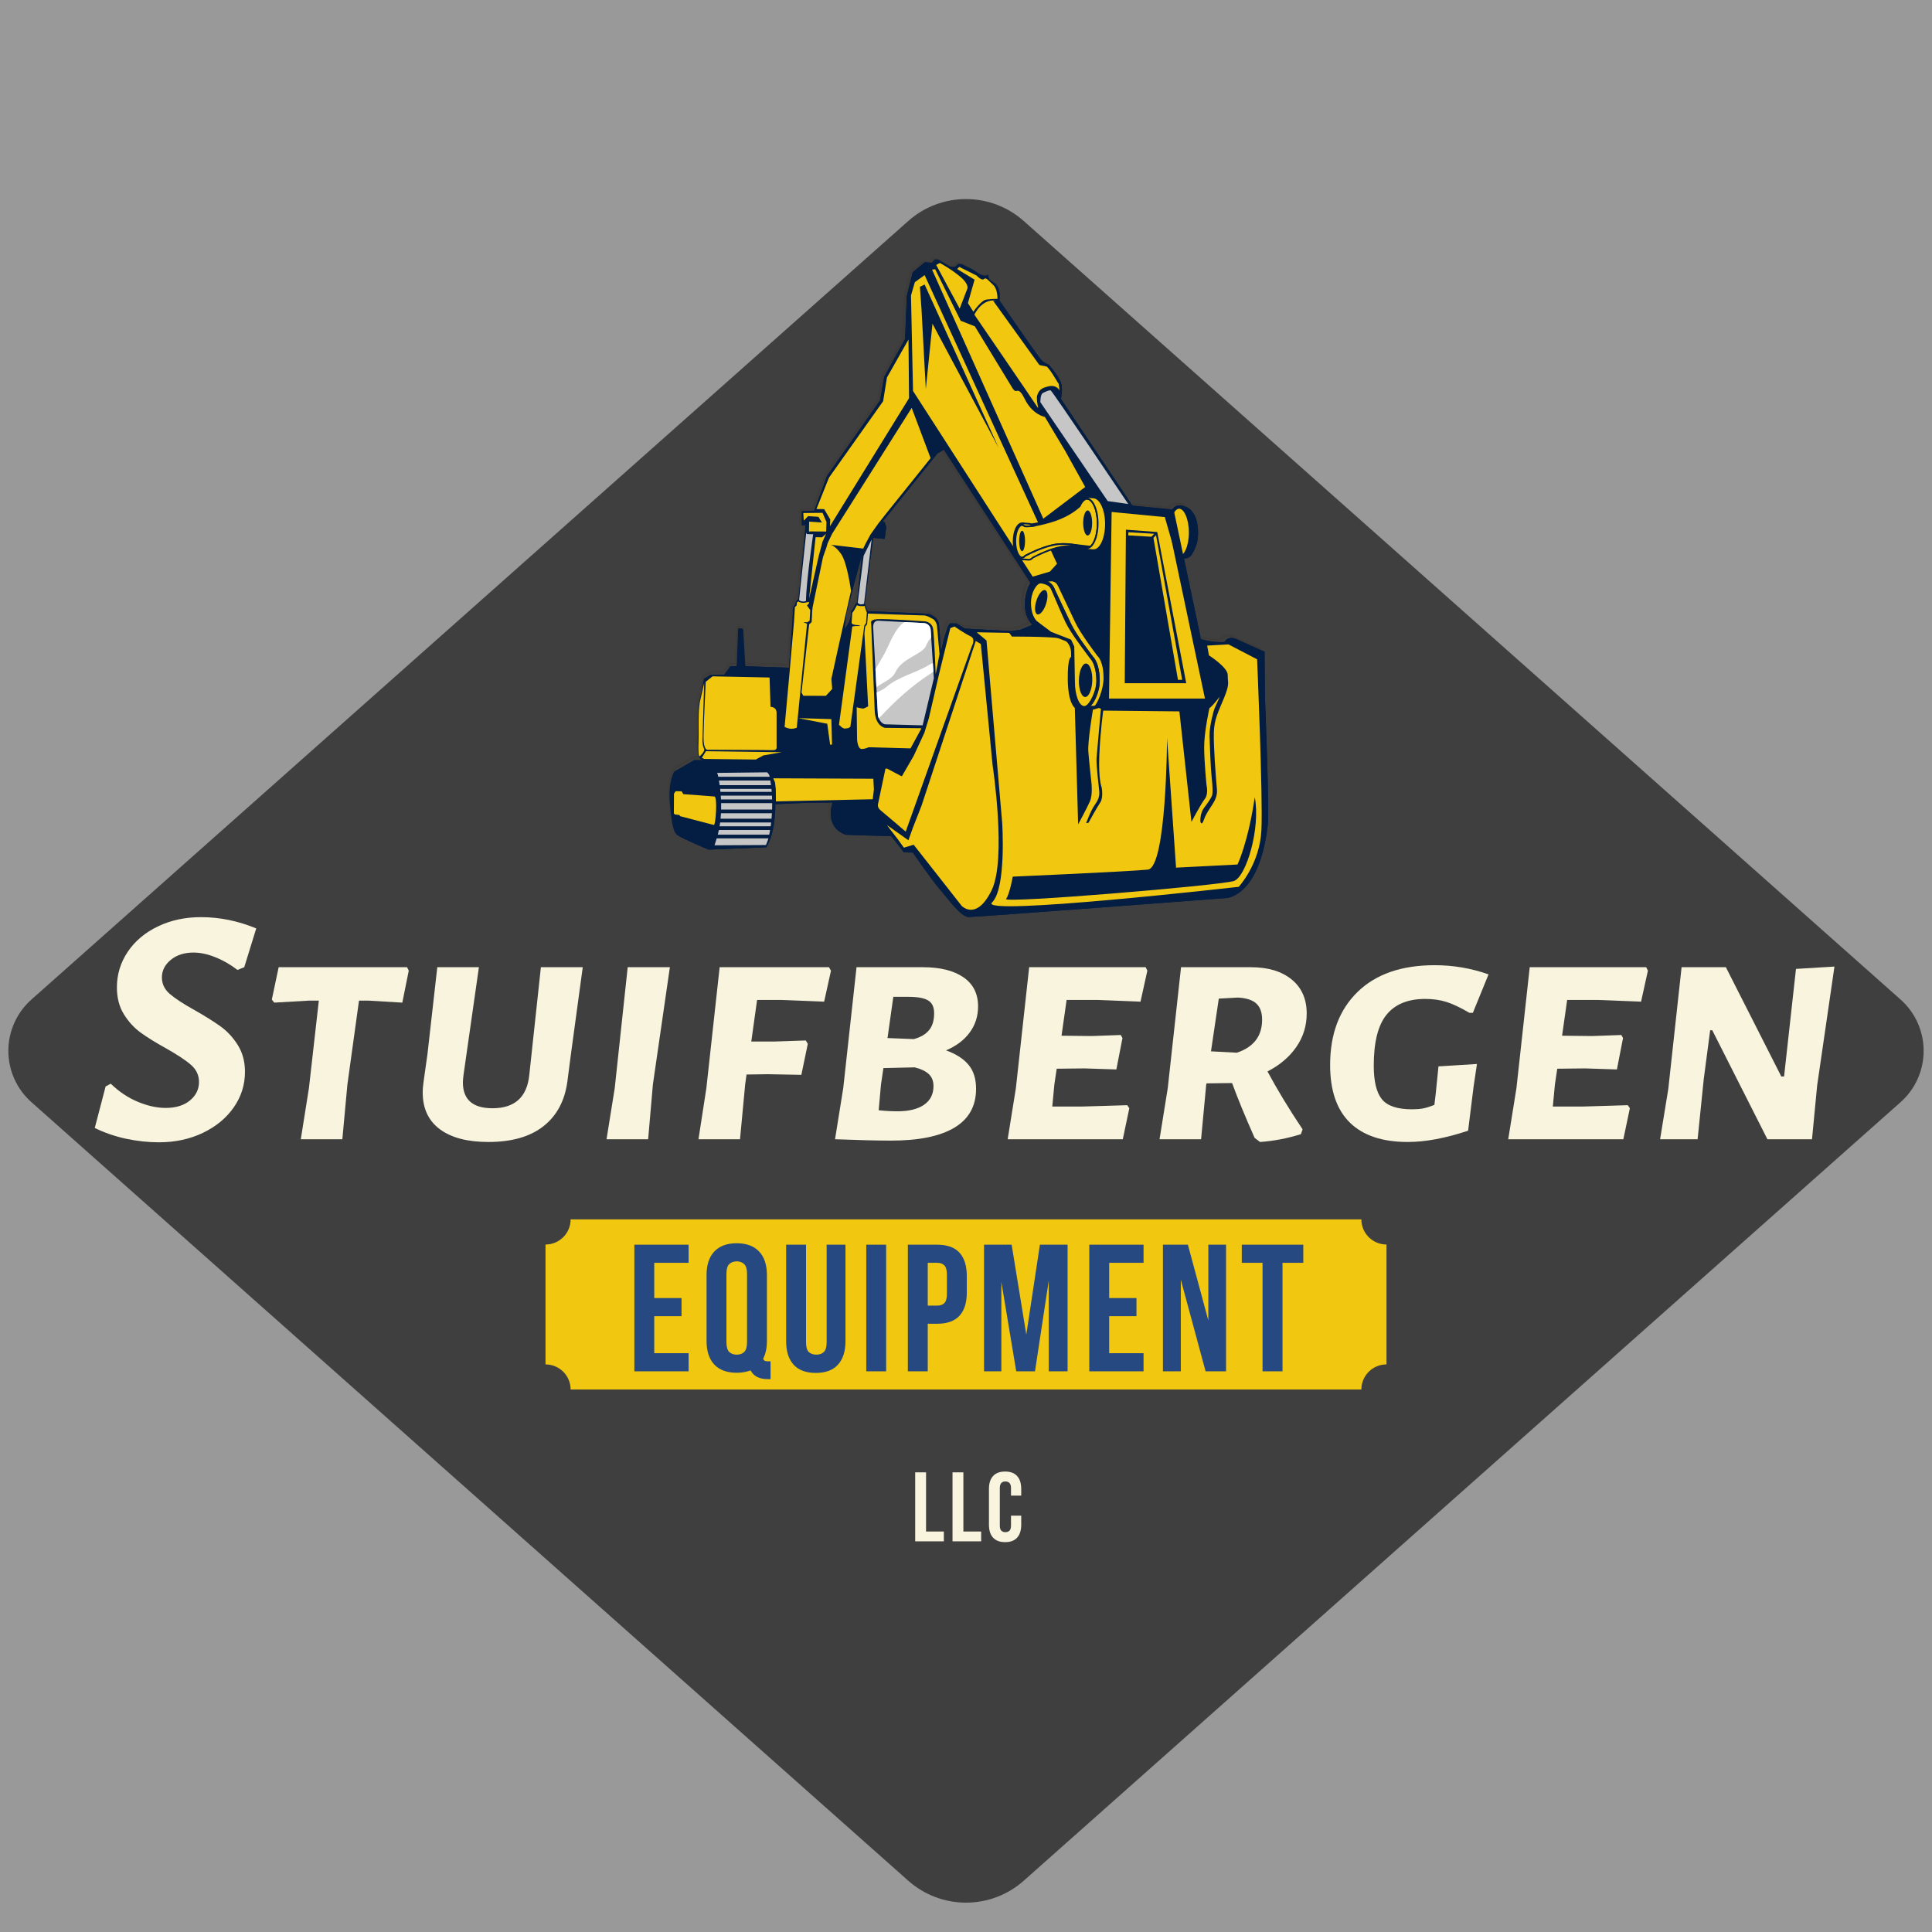 <svg xmlns="http://www.w3.org/2000/svg" xmlns:xlink="http://www.w3.org/1999/xlink" width="500" zoomAndPan="magnify" viewBox="0 0 375 375" height="500" preserveAspectRatio="xMidYMid meet" version="1.0"><defs><g/><clipPath id="0ec36a46a3"><path d="M 1.562 38.289 L 374 38.289 L 374 369.656 L 1.562 369.656 Z M 1.562 38.289 " clip-rule="nonzero"/></clipPath><clipPath id="2a1fd34586"><path d="M 198.715 42.902 L 368.902 194.012 C 371.75 196.539 373.379 200.164 373.379 203.973 C 373.379 207.777 371.75 211.402 368.902 213.93 L 198.715 365.039 C 192.316 370.723 182.684 370.723 176.285 365.039 L 6.098 213.93 C 3.25 211.402 1.621 207.777 1.621 203.973 C 1.621 200.164 3.25 196.539 6.098 194.012 L 176.285 42.902 C 182.684 37.219 192.316 37.219 198.715 42.902 Z M 198.715 42.902 " clip-rule="nonzero"/></clipPath><clipPath id="1e93d2fbf9"><path d="M 129.637 50.062 L 246.637 50.062 L 246.637 178 L 129.637 178 Z M 129.637 50.062 " clip-rule="nonzero"/></clipPath><clipPath id="b1e123b38e"><path d="M 129.637 50.062 L 246.637 50.062 L 246.637 179 L 129.637 179 Z M 129.637 50.062 " clip-rule="nonzero"/></clipPath><clipPath id="329391a026"><path d="M 129.637 50.062 L 246.637 50.062 L 246.637 178 L 129.637 178 Z M 129.637 50.062 " clip-rule="nonzero"/></clipPath><clipPath id="f0341667b2"><path d="M 105.883 236.684 L 269.18 236.684 L 269.18 269.703 L 105.883 269.703 Z M 105.883 236.684 " clip-rule="nonzero"/></clipPath><clipPath id="63c424e8a3"><path d="M 264.242 236.684 L 110.758 236.684 C 110.758 239.363 108.59 241.559 105.883 241.559 L 105.883 264.832 C 108.566 264.832 110.758 267 110.758 269.703 L 264.242 269.703 C 264.242 267.023 266.41 264.832 269.117 264.832 L 269.117 241.559 C 266.434 241.559 264.242 239.387 264.242 236.684 Z M 264.242 236.684 " clip-rule="nonzero"/></clipPath></defs><rect x="-37.5" width="450" fill="#ffffff" y="-37.5" height="450" fill-opacity="1"/><rect x="-37.5" width="450" fill="#999999" y="-37.5" height="450" fill-opacity="1"/><g clip-path="url(#0ec36a46a3)"><g clip-path="url(#2a1fd34586)"><path fill="#3f3f3f" d="M -5.117 32.941 L 379.695 32.941 L 379.695 375 L -5.117 375 Z M -5.117 32.941 " fill-opacity="1" fill-rule="nonzero"/></g></g><g fill="#f8f4dd" fill-opacity="1"><g transform="translate(17.799, 221.126)"><g><path d="M 21.219 -43.109 C 24.832 -43.109 28.406 -42.379 31.938 -40.922 L 29.609 -33.391 L 28.297 -32.859 C 26.93 -33.91 25.5 -34.734 24 -35.328 C 22.5 -35.93 21.086 -36.234 19.766 -36.234 C 17.961 -36.234 16.488 -35.758 15.344 -34.812 C 14.195 -33.863 13.625 -32.727 13.625 -31.406 C 13.625 -30.164 14.129 -29.102 15.141 -28.219 C 16.148 -27.344 17.758 -26.289 19.969 -25.062 C 21.988 -23.914 23.66 -22.867 24.984 -21.922 C 26.305 -20.973 27.43 -19.758 28.359 -18.281 C 29.285 -16.801 29.75 -15.07 29.75 -13.094 C 29.75 -10.582 29.031 -8.289 27.594 -6.219 C 26.164 -4.145 24.172 -2.488 21.609 -1.25 C 19.055 -0.02 16.195 0.594 13.031 0.594 C 10.957 0.594 8.836 0.363 6.672 -0.094 C 4.516 -0.562 2.488 -1.258 0.594 -2.188 L 2.703 -10.25 L 3.703 -10.781 C 5.285 -9.238 7.035 -8.066 8.953 -7.266 C 10.867 -6.473 12.664 -6.078 14.344 -6.078 C 16.332 -6.078 17.91 -6.562 19.078 -7.531 C 20.242 -8.5 20.828 -9.691 20.828 -11.109 C 20.828 -12.43 20.305 -13.539 19.266 -14.438 C 18.234 -15.344 16.613 -16.414 14.406 -17.656 C 12.426 -18.75 10.797 -19.758 9.516 -20.688 C 8.242 -21.613 7.156 -22.801 6.25 -24.25 C 5.344 -25.707 4.891 -27.453 4.891 -29.484 C 4.891 -31.992 5.594 -34.297 7 -36.391 C 8.414 -38.484 10.367 -40.125 12.859 -41.312 C 15.348 -42.508 18.133 -43.109 21.219 -43.109 Z M 21.219 -43.109 "/></g></g></g><g fill="#f8f4dd" fill-opacity="1"><g transform="translate(49.854, 221.126)"><g><path d="M 29.484 -32.719 L 28.234 -26.516 L 21.688 -26.906 L 19.828 -26.906 L 17.578 -10.641 L 16.594 0 L 8.531 0 L 10.109 -9.922 L 12.031 -26.906 L 10.109 -26.906 L 3.375 -26.516 L 2.906 -27.109 L 4.234 -33.391 L 29.156 -33.391 Z M 29.484 -32.719 "/></g></g></g><g fill="#f8f4dd" fill-opacity="1"><g transform="translate(78.737, 221.126)"><g><path d="M 32.062 -16.391 L 31.406 -11.312 C 30.914 -7.52 29.367 -4.598 26.766 -2.547 C 24.172 -0.492 20.602 0.531 16.062 0.531 C 12.008 0.531 8.867 -0.289 6.641 -1.938 C 4.422 -3.594 3.312 -5.969 3.312 -9.062 C 3.312 -9.758 3.375 -10.508 3.5 -11.312 L 4.234 -16.531 L 6.141 -33.391 L 14.219 -33.391 L 11.234 -12.5 C 11.148 -11.789 11.109 -11.305 11.109 -11.047 C 11.109 -7.691 13.023 -6.016 16.859 -6.016 C 21.18 -6.016 23.562 -8.176 24 -12.5 L 26.25 -33.391 L 34.375 -33.391 Z M 32.062 -16.391 "/></g></g></g><g fill="#f8f4dd" fill-opacity="1"><g transform="translate(114.758, 221.126)"><g><path d="M 11.969 -10.641 L 11.047 0 L 2.969 0 L 4.562 -9.922 L 7.078 -33.391 L 15.266 -33.391 Z M 11.969 -10.641 "/></g></g></g><g fill="#f8f4dd" fill-opacity="1"><g transform="translate(132.934, 221.126)"><g><path d="M 14.016 -27.031 L 12.891 -18.969 L 17.453 -18.969 L 23.469 -19.172 L 23.859 -18.516 L 22.609 -12.5 L 16.062 -12.625 L 11.969 -12.562 L 11.703 -10.641 L 10.703 0 L 2.641 0 L 4.172 -9.922 L 6.75 -33.391 L 27.969 -33.391 L 28.359 -32.719 L 27.031 -26.703 L 18.781 -27.031 Z M 14.016 -27.031 "/></g></g></g><g fill="#f8f4dd" fill-opacity="1"><g transform="translate(159.173, 221.126)"><g><path d="M 24.453 -17.25 C 26.398 -16.551 27.859 -15.613 28.828 -14.438 C 29.797 -13.27 30.281 -11.719 30.281 -9.781 C 30.281 -6.438 28.879 -3.926 26.078 -2.25 C 23.273 -0.57 19.164 0.266 13.75 0.266 C 11.102 0.266 7.488 0.176 2.906 0 L 4.5 -9.922 L 7.078 -33.391 L 19.969 -33.391 C 23.312 -33.391 25.93 -32.738 27.828 -31.438 C 29.723 -30.133 30.672 -28.25 30.672 -25.781 C 30.672 -23.883 30.129 -22.195 29.047 -20.719 C 27.973 -19.25 26.441 -18.094 24.453 -17.25 Z M 18.188 -19.438 C 19.5 -19.789 20.484 -20.363 21.141 -21.156 C 21.805 -21.945 22.141 -23.047 22.141 -24.453 C 22.141 -25.648 21.754 -26.477 20.984 -26.938 C 20.211 -27.406 18.945 -27.641 17.188 -27.641 L 14.219 -27.641 L 13.094 -19.641 Z M 15 -5.422 C 17.207 -5.422 18.926 -5.836 20.156 -6.672 C 21.395 -7.516 22.016 -8.727 22.016 -10.312 C 22.016 -11.281 21.719 -12.051 21.125 -12.625 C 20.531 -13.195 19.613 -13.641 18.375 -13.953 L 12.297 -13.812 L 11.828 -10.641 L 11.375 -5.625 C 12.695 -5.488 13.906 -5.422 15 -5.422 Z M 15 -5.422 "/></g></g></g><g fill="#f8f4dd" fill-opacity="1"><g transform="translate(192.683, 221.126)"><g><path d="M 14.344 -27.031 L 13.359 -20.094 L 19.234 -20.031 L 24.859 -20.234 L 25.188 -19.641 L 24 -13.547 L 17.844 -13.75 L 12.422 -13.688 L 11.969 -10.641 L 11.562 -6.344 L 17.25 -6.344 L 26.109 -6.609 L 26.516 -6.016 L 25.25 0 L 2.906 0 L 4.5 -9.922 L 7.078 -33.391 L 29.688 -33.391 L 30.016 -32.719 L 28.688 -26.703 L 20.422 -27.031 Z M 14.344 -27.031 "/></g></g></g><g fill="#f8f4dd" fill-opacity="1"><g transform="translate(222.161, 221.126)"><g><path d="M 31.469 -24.391 C 31.469 -22.016 30.797 -19.852 29.453 -17.906 C 28.109 -15.969 26.242 -14.383 23.859 -13.156 C 25.754 -9.625 28.023 -5.879 30.672 -1.922 L 30.344 -0.984 C 27.656 -0.148 25.008 0.352 22.406 0.531 L 21.359 -0.266 C 19.504 -4.453 18.047 -8 16.984 -10.906 L 12.031 -10.844 L 11.969 -10.641 L 10.969 0 L 2.906 0 L 4.5 -9.922 L 7.078 -33.391 L 20.625 -33.391 C 23.977 -33.391 26.625 -32.594 28.562 -31 C 30.5 -29.414 31.469 -27.211 31.469 -24.391 Z M 12.891 -17.062 L 17.922 -16.797 C 21.18 -17.891 22.812 -20.023 22.812 -23.203 C 22.812 -24.609 22.438 -25.656 21.688 -26.344 C 20.938 -27.031 19.742 -27.414 18.109 -27.5 L 14.406 -27.297 Z M 12.891 -17.062 "/></g></g></g><g fill="#f8f4dd" fill-opacity="1"><g transform="translate(256.067, 221.126)"><g><path d="M 22.406 -33.781 C 26.02 -33.781 29.504 -33.188 32.859 -32 L 29.812 -24.531 L 29.156 -24.531 C 27.438 -25.539 25.957 -26.242 24.719 -26.641 C 23.488 -27.035 22.102 -27.234 20.562 -27.234 C 17.207 -27.234 14.703 -26.207 13.047 -24.156 C 11.398 -22.113 10.578 -18.82 10.578 -14.281 C 10.578 -11.238 11.102 -9.066 12.156 -7.766 C 13.219 -6.461 15.16 -5.812 17.984 -5.812 C 18.773 -5.812 19.477 -5.863 20.094 -5.969 C 20.707 -6.082 21.457 -6.316 22.344 -6.672 L 22.609 -8.859 L 23.141 -14.141 L 30.609 -14.609 L 29.953 -10.188 L 28.891 -1.656 C 24.484 -0.195 20.582 0.531 17.188 0.531 C 12.25 0.531 8.5 -0.723 5.938 -3.234 C 3.383 -5.742 2.109 -9.469 2.109 -14.406 C 2.109 -20.406 3.883 -25.133 7.438 -28.594 C 10.988 -32.051 15.977 -33.781 22.406 -33.781 Z M 22.406 -33.781 "/></g></g></g><g fill="#f8f4dd" fill-opacity="1"><g transform="translate(289.841, 221.126)"><g><path d="M 14.344 -27.031 L 13.359 -20.094 L 19.234 -20.031 L 24.859 -20.234 L 25.188 -19.641 L 24 -13.547 L 17.844 -13.75 L 12.422 -13.688 L 11.969 -10.641 L 11.562 -6.344 L 17.25 -6.344 L 26.109 -6.609 L 26.516 -6.016 L 25.25 0 L 2.906 0 L 4.5 -9.922 L 7.078 -33.391 L 29.688 -33.391 L 30.016 -32.719 L 28.688 -26.703 L 20.422 -27.031 Z M 14.344 -27.031 "/></g></g></g><g fill="#f8f4dd" fill-opacity="1"><g transform="translate(319.318, 221.126)"><g><path d="M 33.391 -10.438 L 32.391 0 L 23.734 0 L 13.031 -21.156 L 12.625 -21.156 L 11.375 -11.641 L 10.188 0 L 2.906 0 L 4.5 -9.781 L 7.078 -33.391 L 15.672 -33.391 L 26.438 -12.172 L 26.969 -12.172 L 29.281 -33.062 L 36.75 -33.516 Z M 33.391 -10.438 "/></g></g></g><g clip-path="url(#1e93d2fbf9)"><path fill="#041d42" d="M 164.121 162.023 C 167.297 162.176 172.961 162.273 172.961 162.273 C 172.961 162.273 175.441 165.445 175.441 165.445 L 177.152 165.484 C 177.152 165.484 180.922 170.93 182.402 172.621 C 183.883 174.309 186.449 177.992 188.062 177.992 C 189.676 177.992 238.074 174.301 238.074 174.301 C 238.074 174.301 244.348 174.07 246.02 160.543 C 246.477 158.375 245.523 135.305 245.523 135.305 L 245.449 126.488 L 239.711 123.902 C 239.711 123.902 238.266 123.445 237.695 124.625 C 235.969 124.715 234.379 124.438 233.105 124.051 L 229.805 108.391 C 229.875 108.387 229.953 108.375 230.031 108.363 L 230.055 108.363 C 230.07 108.367 230.086 108.367 230.105 108.367 C 230.117 108.367 230.133 108.371 230.148 108.371 C 230.438 108.371 230.715 108.246 230.969 108.016 C 231.129 107.902 231.266 107.754 231.355 107.566 L 231.359 107.562 C 231.512 107.336 231.652 107.07 231.777 106.77 C 232.238 105.883 232.715 104.684 232.488 102.316 C 232.195 99.258 230.48 98.133 229.094 98.109 C 229.02 98.098 228.949 98.09 228.875 98.09 C 228.809 98.09 228.742 98.098 228.676 98.105 L 228.672 98.105 C 228.605 98.117 228.539 98.133 228.473 98.152 C 228.168 98.246 227.887 98.445 227.633 98.73 C 227.594 98.777 227.555 98.828 227.512 98.879 L 227.207 98.848 L 219.801 98.129 L 205.922 77.422 C 205.922 77.422 206.379 75.523 205.922 74.23 C 205.465 72.938 203.527 70.734 203.527 70.734 C 203.527 70.734 202.805 70.543 202.121 69.859 C 201.438 69.176 193.988 58.305 193.988 58.305 C 193.988 58.305 194.484 55.758 192.773 54.77 C 191.062 53.781 192.43 53.059 191.52 53.441 C 190.605 53.82 189.008 52.336 188.668 52.223 C 188.324 52.109 186.652 51.234 186.652 51.234 L 186.008 51.199 L 185.359 51.805 L 184.41 51.73 L 182.094 50.359 L 181.445 50.324 L 180.914 51.008 L 179.547 50.855 L 177.152 52.832 L 176.012 57.43 L 175.664 65.82 L 171.641 73.09 L 170.805 77.727 L 160.504 92.395 L 158.035 99.125 L 155.602 99.238 L 155.602 101.973 L 156.363 101.973 L 154.957 116.266 C 154.957 116.266 154.387 116.719 154.387 117.176 C 154.387 117.633 153.891 117.367 153.891 118.508 C 153.891 119.648 153.133 129.605 153.133 129.605 L 144.656 129.309 L 144.246 122.141 C 144.141 122.031 143.973 121.977 143.789 121.945 C 143.648 121.922 143.32 121.945 143.273 121.977 L 143 129.293 L 141.789 129.312 L 140.555 130.965 L 137.918 131 L 136.645 131.742 L 135.715 136.336 C 135.359 138.09 135.488 140.734 135.449 142.449 C 135.391 144.918 135.355 146.629 135.734 146.949 C 135.91 147.449 136.531 147.566 136.531 147.566 C 135.973 147.555 135.383 147.547 134.766 147.539 L 130.91 149.762 C 130.91 149.762 129.637 151.469 130.02 155.93 C 130.398 160.395 130.797 161.551 131.5 162.102 C 132.203 162.652 137.512 164.914 137.512 164.914 L 148.723 164.457 C 148.723 164.457 150.473 162.176 150.508 156.094 C 159.137 155.637 161.613 155.797 161.613 155.797 C 161.613 155.797 159.809 160.414 164.121 162.02 Z M 199.996 113.141 L 199.859 113.133 L 199.969 113.102 L 183.195 87.305 L 181.941 88.027 L 171.375 101.176 L 171.754 101.367 L 172.02 102.316 L 171.719 104.598 L 169.473 104.406 L 167.84 117.215 C 167.84 117.215 167.918 117.176 168.105 117.898 C 168.297 118.621 168.523 118.621 168.523 118.621 L 180.117 119.113 C 180.117 119.113 182.055 119.496 182.246 121.168 C 182.434 122.84 182.547 125.348 182.547 125.348 L 182.645 126.527 L 183.195 124.016 L 183.992 121.547 L 184.41 120.977 L 185.742 121.016 L 187.301 122.004 L 196.23 122.496 L 198.055 122.23 L 200.375 121.281 C 198.008 118.902 199.008 114.742 199.996 113.141 Z M 167.27 108.016 L 166.32 116.949 C 166.32 116.949 166.129 117.023 165.711 117.938 C 165.293 118.848 165.219 118.012 165.141 119.418 C 165.066 120.824 163.926 122.043 163.926 122.043 L 164.305 118.961 L 165.863 113.035 Z M 167.27 108.016 " fill-opacity="1" fill-rule="evenodd"/></g><g clip-path="url(#b1e123b38e)"><path stroke-linecap="butt" transform="matrix(0.043, 0, 0, 0.043, 123.128, 49.241)" fill="none" stroke-linejoin="round" d="M 947.198 2605.975 C 1020.579 2609.495 1151.454 2611.751 1151.454 2611.751 C 1151.454 2611.751 1208.769 2685.042 1208.769 2685.042 L 1248.302 2685.944 C 1248.302 2685.944 1335.402 2811.765 1369.61 2850.847 C 1403.818 2889.839 1463.118 2974.953 1500.395 2974.953 C 1537.672 2974.953 2655.98 2889.658 2655.98 2889.658 C 2655.98 2889.658 2800.935 2884.333 2839.566 2571.767 C 2850.126 2521.673 2828.103 1988.604 2828.103 1988.604 L 2826.388 1784.89 L 2693.798 1725.138 C 2693.798 1725.138 2660.402 1714.578 2647.224 1741.836 C 2607.33 1743.912 2570.595 1737.504 2541.17 1728.568 L 2464.902 1366.72 C 2466.526 1366.63 2468.331 1366.359 2470.137 1366.089 L 2470.678 1366.089 C 2471.039 1366.179 2471.4 1366.179 2471.851 1366.179 C 2472.122 1366.179 2472.483 1366.269 2472.844 1366.269 C 2479.523 1366.269 2485.932 1363.381 2491.799 1358.055 C 2495.499 1355.438 2498.658 1352.008 2500.734 1347.676 L 2500.825 1347.585 C 2504.345 1342.35 2507.594 1336.213 2510.482 1329.263 C 2521.133 1308.774 2532.144 1281.065 2526.909 1226.368 C 2520.14 1155.695 2480.516 1129.701 2448.474 1129.159 C 2446.759 1128.888 2445.135 1128.708 2443.42 1128.708 C 2441.886 1128.708 2440.351 1128.888 2438.817 1129.069 L 2438.726 1129.069 C 2437.192 1129.339 2435.658 1129.701 2434.123 1130.152 C 2427.083 1132.318 2420.584 1136.921 2414.718 1143.51 C 2413.815 1144.593 2412.912 1145.767 2411.92 1146.94 L 2404.879 1146.218 L 2233.749 1129.61 L 1913.059 651.148 C 1913.059 651.148 1923.619 607.282 1913.059 577.406 C 1902.498 547.531 1857.73 496.625 1857.73 496.625 C 1857.73 496.625 1841.032 492.202 1825.237 476.407 C 1809.442 460.611 1637.318 209.421 1637.318 209.421 C 1637.318 209.421 1648.781 150.572 1609.247 127.737 C 1569.714 104.901 1601.305 88.203 1580.274 97.049 C 1559.154 105.804 1522.238 71.505 1514.385 68.888 C 1506.442 66.27 1467.812 46.052 1467.812 46.052 L 1452.919 45.24 L 1437.936 59.23 L 1416.003 57.515 L 1362.48 25.834 L 1347.497 25.022 L 1335.221 40.817 L 1303.631 37.297 L 1248.302 82.968 L 1221.946 189.203 L 1213.913 383.079 L 1120.947 551.051 L 1101.631 658.188 L 863.619 997.11 L 806.575 1152.626 L 750.344 1155.244 L 750.344 1218.425 L 767.944 1218.425 L 735.451 1548.682 C 735.451 1548.682 722.273 1559.152 722.273 1569.713 C 722.273 1580.273 710.81 1574.135 710.81 1600.491 C 710.81 1626.846 693.3 1856.916 693.3 1856.916 L 497.438 1850.057 L 487.961 1684.432 C 485.524 1681.904 481.643 1680.641 477.401 1679.919 C 474.152 1679.377 466.57 1679.919 465.487 1680.641 L 459.169 1849.696 L 431.188 1850.147 L 402.667 1888.326 L 341.742 1889.139 L 312.317 1906.288 L 290.836 2012.432 C 282.622 2052.959 285.601 2114.064 284.698 2153.688 C 283.344 2210.731 282.532 2250.265 291.287 2257.666 C 295.349 2269.219 309.7 2271.927 309.7 2271.927 C 296.793 2271.656 283.164 2271.475 268.903 2271.295 L 179.817 2322.652 C 179.817 2322.652 150.393 2362.095 159.238 2465.171 C 167.994 2568.337 177.2 2595.053 193.447 2607.78 C 209.693 2620.506 332.355 2672.766 332.355 2672.766 L 591.398 2662.206 C 591.398 2662.206 631.834 2609.495 632.646 2468.962 C 832.028 2458.402 889.252 2462.102 889.252 2462.102 C 889.252 2462.102 847.553 2568.788 947.198 2605.885 Z M 1776.136 1476.475 L 1772.977 1476.295 L 1775.504 1475.573 L 1387.933 879.503 L 1358.959 896.201 L 1114.809 1200.012 L 1123.564 1204.435 L 1129.702 1226.368 L 1122.752 1279.079 L 1070.853 1274.656 L 1033.125 1570.615 C 1033.125 1570.615 1034.93 1569.713 1039.263 1586.41 C 1043.685 1603.108 1048.92 1603.108 1048.92 1603.108 L 1316.809 1614.481 C 1316.809 1614.481 1361.577 1623.326 1366 1661.957 C 1370.332 1700.588 1372.95 1758.534 1372.95 1758.534 L 1375.206 1785.792 L 1387.933 1727.756 L 1406.345 1670.712 L 1416.003 1657.534 L 1446.781 1658.437 L 1482.795 1681.273 L 1689.126 1692.645 L 1731.277 1686.508 L 1784.891 1664.575 C 1730.194 1609.607 1753.301 1513.481 1776.136 1476.475 Z M 1019.947 1358.055 L 998.014 1564.478 C 998.014 1564.478 993.592 1566.192 983.934 1587.313 C 974.276 1608.343 972.561 1589.028 970.756 1621.521 C 969.041 1654.014 942.686 1682.175 942.686 1682.175 L 951.441 1610.961 L 987.454 1474.038 Z M 1019.947 1358.055 " stroke="#3d3c3b" stroke-width="11.811" stroke-opacity="1" stroke-miterlimit="4"/></g><g clip-path="url(#329391a026)"><path fill="#041d42" d="M 164.121 162.023 C 167.297 162.176 172.961 162.273 172.961 162.273 C 172.961 162.273 175.441 165.445 175.441 165.445 L 177.152 165.48 C 177.152 165.48 180.922 170.93 182.402 172.621 C 183.883 174.309 186.449 177.992 188.062 177.992 C 189.676 177.992 238.074 174.301 238.074 174.301 C 238.074 174.301 244.348 174.07 246.02 160.543 C 246.477 158.375 245.523 135.305 245.523 135.305 L 245.449 126.488 L 239.711 123.902 C 239.711 123.902 238.266 123.449 237.695 124.625 C 233.957 124.816 230.855 123.297 230.246 122.648 C 229.641 122.004 229.031 108.398 229.031 108.398 C 229.031 108.398 230.863 108.594 231.355 107.566 C 231.852 106.539 232.789 105.457 232.488 102.312 C 232.188 99.172 230.387 98.07 228.98 98.109 C 227.574 98.148 227.129 99.656 227.129 99.656 L 224.66 99.426 C 224.66 99.426 223.785 98.781 222.57 98.781 C 221.352 98.781 220.137 98.629 220.137 98.629 L 205.922 77.422 C 205.922 77.422 206.379 75.52 205.922 74.23 C 205.465 72.938 203.527 70.734 203.527 70.734 C 203.527 70.734 202.805 70.543 202.121 69.859 C 201.438 69.176 193.988 58.305 193.988 58.305 C 193.988 58.305 194.484 55.758 192.773 54.77 C 191.062 53.781 192.43 53.059 191.52 53.441 C 190.605 53.82 189.012 52.336 188.668 52.223 C 188.324 52.109 186.652 51.234 186.652 51.234 L 186.008 51.199 L 185.363 51.805 L 184.41 51.73 L 182.094 50.359 L 181.445 50.324 L 180.914 51.008 L 179.547 50.855 L 177.152 52.832 L 176.012 57.43 L 175.664 65.82 L 171.641 73.09 L 170.805 77.727 L 160.504 92.395 L 158.035 99.125 L 155.602 99.238 L 155.602 101.973 L 156.363 101.973 L 154.957 116.266 C 154.957 116.266 154.387 116.719 154.387 117.176 C 154.387 117.633 153.891 117.367 153.891 118.508 C 153.891 119.648 153.133 129.605 153.133 129.605 L 144.656 129.309 L 144.25 122.141 C 144.141 122.031 143.973 121.977 143.789 121.945 C 143.648 121.922 143.32 121.945 143.273 121.977 L 143.004 129.293 L 141.789 129.312 L 140.555 130.965 L 137.918 131 L 136.645 131.742 L 135.715 136.336 C 135.359 138.09 135.488 140.734 135.449 142.449 C 135.391 144.918 135.355 146.629 135.734 146.949 C 135.91 147.449 136.531 147.566 136.531 147.566 C 135.973 147.555 135.383 147.547 134.766 147.539 L 130.91 149.762 C 130.91 149.762 129.641 151.469 130.02 155.93 C 130.398 160.395 130.797 161.551 131.5 162.102 C 132.203 162.652 137.512 164.914 137.512 164.914 L 148.723 164.457 C 148.723 164.457 150.473 162.176 150.508 156.094 C 159.137 155.641 161.613 155.797 161.613 155.797 C 161.613 155.797 159.809 160.414 164.121 162.023 Z M 167.27 108.016 L 166.32 116.949 C 166.32 116.949 166.129 117.023 165.711 117.938 C 165.293 118.848 165.219 118.012 165.141 119.418 C 165.066 120.824 163.926 122.039 163.926 122.039 L 164.305 118.961 L 165.863 113.035 Z M 183.195 87.305 L 181.941 88.023 L 171.375 101.176 L 171.754 101.367 L 172.02 102.316 L 171.719 104.598 L 169.477 104.406 L 167.84 117.215 C 167.84 117.215 167.918 117.176 168.105 117.898 C 168.297 118.621 168.523 118.621 168.523 118.621 L 180.117 119.113 C 180.117 119.113 182.055 119.496 182.246 121.168 C 182.434 122.84 182.551 125.348 182.551 125.348 L 182.645 126.527 L 183.195 124.016 L 183.992 121.547 L 184.41 120.977 L 185.742 121.016 L 187.301 122.004 L 196.23 122.496 L 198.055 122.23 L 200.375 121.281 C 198.008 118.902 199.008 114.742 199.996 113.141 Z M 183.195 87.305 " fill-opacity="1" fill-rule="evenodd"/></g><path fill="#f2c70f" d="M 154.988 139.395 C 154.836 139.379 161.367 139.582 161.367 139.582 L 161.5 144.52 L 161.121 144.539 L 160.57 140.477 Z M 213.234 127.066 C 213.922 127.773 214.422 128.992 214.512 131.008 L 214.969 98.477 L 227.129 99.656 L 227.199 99.988 C 227.23 99.961 227.262 99.934 227.293 99.906 C 227.625 99.141 228.07 98.617 228.57 98.465 C 228.668 98.434 228.773 98.414 228.875 98.414 C 230.098 98.414 231.086 100.625 231.086 103.348 C 231.086 106.02 230.137 108.191 228.949 108.281 L 234.883 136.406 L 214.438 136.406 L 214.492 132.32 C 214.273 134.625 213.004 137.32 212.402 137.32 C 211.742 137.32 210.656 137.379 210.766 137.34 C 210.816 137.32 210.871 137.297 210.922 137.266 C 210.773 137.34 210.625 137.383 210.484 137.383 C 209.285 137.383 208.316 135.129 208.316 132.355 L 208.191 125.547 L 207.66 124.406 L 203.859 122.926 L 201.379 121.059 C 200.457 120.52 199.789 118.934 199.789 117.062 C 199.789 114.895 200.938 113.113 201.883 112.898 C 201.859 112.895 201.848 112.895 201.848 112.895 C 202.805 112.617 204.137 112.422 204.488 112.562 C 204.836 112.707 205.25 112.746 205.668 113.629 L 205.668 113.633 L 205.672 113.637 C 205.766 113.84 208.039 118.637 209.043 120.758 C 210.07 122.922 213.234 127.066 213.234 127.066 Z M 210.812 126.195 C 209.793 124.793 208.301 122.645 207.656 121.281 C 206.648 119.16 204.379 114.363 204.281 114.16 L 204.281 114.152 L 204.281 114.16 M 204.281 114.152 L 204.281 114.156 C 204.379 114.359 206.074 118.465 207.09 120.609 C 208.098 122.734 210.77 126.145 210.812 126.195 M 201.613 101.684 C 202.211 101.555 202.922 101.375 203.766 101.137 C 206.574 100.332 208.367 99.113 209.43 98.156 C 209.762 97.391 210.207 96.867 210.707 96.715 C 210.809 96.684 210.91 96.668 211.012 96.668 C 212.234 96.668 213.223 98.875 213.223 101.602 C 213.223 104.324 212.234 106.535 211.012 106.535 C 210.801 106.535 210.594 106.469 210.402 106.344 C 209.301 106.027 206.895 105.48 204.676 105.902 C 204.336 105.965 203.996 106.047 203.656 106.141 L 205.164 109.422 L 203.793 110.941 L 200.449 111.93 L 198.141 108.348 C 197.703 108.176 197.332 107.578 197.113 106.754 L 177.215 75.883 L 176.824 57.355 L 177.57 54.77 L 179.469 53.402 Z M 193.398 58.367 L 192.773 58.379 L 201.742 70.848 C 201.746 70.852 203.203 71.168 203.203 71.168 C 204.168 72.125 205.305 74.367 205.504 74.496 L 205.656 75.789 C 205.656 75.789 205.117 74.59 203.445 75.008 C 202.477 75.25 201.723 75.488 201.332 76.707 C 201.051 77.594 201.68 79.516 201.438 79.133 C 200.867 78.219 189.125 61.078 189.125 61.078 C 189.125 61.078 190.562 57.867 193.398 58.367 Z M 186.199 51.805 L 185.781 52.223 L 189.164 54.277 L 187.871 58.836 L 188.934 60.508 C 188.934 60.508 190.418 58.305 191.441 58.152 C 192.469 58 193.609 58 193.609 58 C 193.609 58 193.648 56.102 192.812 55.34 C 191.977 54.578 191.406 53.742 190.988 54.16 C 190.57 54.578 189.543 53.477 189.543 53.477 Z M 181.715 51.426 L 186.273 59.902 L 187.793 55.949 C 187.793 55.949 188.027 55.062 186.387 53.707 C 184.547 52.18 182.434 51.047 182.434 51.047 Z M 162.848 140.684 L 163.438 141.215 L 163.91 141.426 L 164.652 141.328 L 165.051 141.082 L 167.766 121.414 L 168.086 120.977 L 168.258 118.945 L 167.898 117.918 L 167.859 117.633 L 167.328 117.652 L 166.777 117.617 L 166.32 117.484 L 165.789 118.469 L 165.43 118.965 L 165.297 120.918 L 165.488 121.164 L 166.023 121.297 L 166.41 121.336 L 167.016 121.355 L 166.656 121.504 L 166.012 121.516 L 165.43 121.598 Z M 166.281 137.281 L 166.359 143.551 C 166.359 143.551 166.473 145.375 167.234 145.375 C 167.992 145.375 168.602 145.035 168.602 145.035 L 176.734 145.262 L 178.863 141.348 L 171.793 141.273 C 171.793 141.273 169.895 141.043 169.777 137.891 C 169.664 134.734 169.094 120.938 169.094 120.938 C 169.094 120.938 168.754 120.293 170.273 120.18 C 171.793 120.062 179.547 120.598 179.547 120.598 C 179.547 120.598 180.875 120.711 181.105 122.039 C 181.332 123.371 181.617 130.855 181.617 130.855 L 182.359 126.957 L 181.852 121.316 C 181.852 121.316 181.605 120.445 181.133 120.18 C 180.656 119.914 179.887 119.457 179.336 119.457 C 178.789 119.457 168.477 119.098 168.477 119.098 L 168.305 121.164 L 167.926 121.648 L 167.785 122.957 L 168.504 137.098 C 168.504 137.098 167.766 137.531 167.5 137.531 C 167.234 137.531 166.281 137.281 166.281 137.281 Z M 150.602 155.551 L 150.582 153.18 L 150.43 151.867 L 150.09 151.07 L 169.512 151.152 L 169.625 153.234 L 169.398 155.133 Z M 174.656 150.5 L 172.207 149.191 L 171.867 149.191 L 170.402 156.16 C 170.402 156.16 170.289 156.766 170.879 157.242 C 171.469 157.715 175.797 161.418 175.797 161.418 L 188.648 125.383 C 188.648 125.383 189.43 123.996 188.402 123.52 C 187.379 123.047 185.25 121.602 185.25 121.602 L 184.453 121.926 L 182.289 130.754 L 180.277 139.449 L 179.422 142.223 L 177.352 146.703 L 175.055 150.672 Z M 172.172 160.152 C 173.312 161.758 173.75 162.102 175.441 164.531 L 177.344 163.961 L 186.652 175.82 C 186.652 175.82 189.504 178.859 192.469 172.816 C 195.434 166.773 192.66 148.492 192.66 148.492 L 190.379 125.004 L 189.395 124.41 L 178.863 156.398 L 177.191 160.656 L 176.324 163.098 Z M 189.582 122.727 L 191.48 124.32 L 194.52 159.668 C 194.52 159.668 195.371 172.449 192.543 175.172 C 189.715 177.898 240.434 172.133 240.434 172.133 C 240.434 172.133 244.539 167.723 244.84 161.109 C 245.145 154.5 244.004 127.969 244.004 127.969 L 238.457 125.082 L 234.312 125.309 L 234.656 127.211 C 234.656 127.211 238.344 129.527 238.305 131.047 C 238.266 132.57 238.762 132.57 237.621 135.383 C 236.48 138.195 235.684 139.523 235.605 142.184 C 235.531 144.844 235.977 150.684 236.199 153.156 C 236.422 155.625 234.516 156.652 233.668 159.137 C 233.215 160.457 232.984 159.426 232.984 159.426 C 232.984 159.426 232.91 157.828 233.707 156.805 C 234.504 155.777 235.168 154.754 235.281 154.355 C 235.395 153.957 235.402 152.809 235.195 151.008 C 234.988 149.207 234.832 144.793 234.77 142.887 C 234.707 140.98 235.605 137.828 235.719 137.57 C 235.883 137.199 236.797 135.156 236.75 135.223 C 235.508 136.867 234.84 137.426 234.75 137.438 C 234.75 137.438 233.707 142.09 233.727 145.07 C 233.742 148.051 234.191 152.438 234.191 152.438 C 234.191 152.438 234.598 154.109 233.859 155.059 C 233.117 156.008 231.258 159.52 231.258 159.52 L 228.918 138.078 L 214.133 137.926 C 214.133 137.926 213.566 141.93 213.375 146.645 C 213.184 151.355 213.828 152.824 213.828 152.824 C 213.828 152.824 214.207 154.801 213.562 155.754 C 212.914 156.703 211.281 159.691 211.281 159.691 L 210.828 159.766 C 210.828 159.766 211.68 157.336 212.594 156.082 C 213.504 154.828 213.371 153.957 213.371 153.691 C 213.371 153.426 212.746 148.449 212.84 147.16 C 212.934 145.867 213.695 137.57 213.695 137.57 L 213.312 137.418 L 212.137 137.742 C 212.137 137.742 211.09 143.934 211.242 145.871 C 211.395 147.809 211.852 151.988 211.852 151.988 C 211.852 151.988 212.117 154.27 211.547 155.562 C 210.977 156.855 209.266 160.008 209.266 160.008 L 208.621 137.395 C 208.621 137.395 207.293 136.559 207.254 131.848 C 207.215 127.133 207.977 127.512 207.977 127.512 C 207.977 127.512 208.203 124.207 205.582 123.863 C 202.957 123.523 196.422 123.562 196.422 123.562 L 195.891 122.84 Z M 196.574 170.156 C 196.574 170.156 195.965 173.578 195.281 174.488 C 194.598 175.402 237.129 171.848 239.52 170.992 C 241.91 170.137 244.691 160.73 243.551 154.727 C 242.258 163.543 240.203 167.801 240.203 167.801 L 228.27 168.41 L 226.523 143.25 C 226.523 143.25 226.445 168.41 222.797 168.789 C 219.148 169.168 196.574 170.156 196.574 170.156 Z M 157.055 101.25 L 157.02 103.148 L 160.359 103.168 L 160.418 101.324 L 159.656 99.539 L 155.918 99.578 L 156.012 101.059 L 156.848 100.184 L 158.859 100.316 L 159.543 101.418 Z M 155.574 134.418 L 155.918 135.047 L 160.305 135.062 L 161.535 133.715 L 161.402 132.16 L 161.379 131.73 C 161.379 131.73 163.605 121.496 165.18 114.707 C 165.18 114.699 164.457 109.27 163.281 107.559 C 162.102 105.852 161.191 105.734 161.191 105.734 L 167.555 106.477 L 167.992 105.547 L 168.98 103.723 L 170.465 101.633 L 172.172 99.465 L 180.629 88.93 L 176.961 79.168 L 173.426 84.758 L 169.207 91.445 L 161.492 103.645 L 160.656 105.395 L 160.391 106.305 L 159.746 108.129 L 157.73 117.859 L 157.656 118.504 L 157.539 120.75 L 157.055 121.191 Z M 180.914 52.336 L 202.504 100.68 L 210.637 94.523 L 206.758 87.531 L 202.805 80.918 C 202.805 80.918 200.449 80.539 198.93 77.496 C 197.41 74.457 197.465 76.883 196.496 75.293 L 189.219 63.34 L 186.465 62.258 L 181.516 52.258 Z M 178.863 60.016 L 179.699 75.52 L 180.992 62.828 L 193.836 86.922 L 179.469 55.227 L 178.559 55.68 Z M 158.473 98.801 L 159.973 98.82 L 161.152 100.832 L 161.094 102.145 L 176.445 77.289 L 176.336 65.906 L 172.156 73.277 L 171.414 77.879 L 160.949 92.648 L 160.586 93.5 Z M 158.305 104.266 L 157.047 116.188 L 158.91 107.941 L 159.656 105.141 L 160.336 103.617 L 159.555 104.289 Z M 154.988 116.762 C 154.988 116.762 155.555 117.199 156.582 116.914 C 157.605 116.629 156.637 117.52 156.637 117.52 L 157.266 118.414 L 157.152 120.48 L 156.676 120.785 L 155.93 120.758 L 156.648 121.07 L 154.652 141.234 C 154.652 141.234 154.172 141.5 153.469 141.445 C 152.766 141.387 152.289 141.082 152.289 141.082 L 153.246 130.59 L 154.121 120.598 L 154.289 117.82 L 154.602 117.562 L 154.715 116.863 Z M 137.438 145.527 C 137.438 145.527 136.523 145.91 136.562 142.906 C 136.598 139.902 136.98 132.34 136.98 132.34 L 138.309 131.277 L 149.371 131.504 L 149.559 137.203 C 149.559 137.203 150.738 137.129 150.738 138.422 C 150.738 139.715 150.738 144.996 150.738 144.996 C 150.738 144.996 150.891 145.641 149.977 145.605 C 149.066 145.566 137.438 145.527 137.438 145.527 Z M 136.684 132.559 L 136.34 143.703 C 136.34 143.703 136.34 144.711 136.645 145.277 C 136.949 145.848 135.789 146.816 135.789 146.816 C 135.59 146.715 135.508 145.82 135.582 143.848 C 135.629 142.613 135.566 140.699 135.613 138.727 C 135.641 137.539 135.828 136.328 135.828 136.328 Z M 137.023 145.809 L 136.227 147.082 L 136.664 147.309 L 146.688 147.426 L 148.172 146.625 L 151.758 146 Z M 132.297 153.594 L 131.141 153.574 L 130.816 154.051 L 130.797 157.887 L 131.023 158.094 L 131.859 158.191 L 132.012 158.418 L 138.562 160.125 C 138.91 160.219 139.285 154.773 138.695 154.602 C 136.816 154.43 132.641 154.145 132.641 154.145 Z M 132.297 153.594 " fill-opacity="1" fill-rule="evenodd"/><path fill="#041d42" d="M 215.766 99.371 L 215.258 135.594 L 233.883 135.594 L 226.457 100.406 Z M 213.625 136.398 L 213.648 134.727 C 215.035 132.254 214.25 129.68 213.734 128.488 L 214.156 98.469 L 214.168 97.586 L 215.043 97.668 L 227.207 98.848 L 227.801 98.906 L 227.926 99.488 L 235.68 136.242 L 235.254 136.648 L 234.883 137.223 L 213.613 137.223 Z M 213.625 136.398 " fill-opacity="1" fill-rule="nonzero"/><path fill="#041d42" d="M 198.398 101.414 C 198.543 101.414 198.684 101.445 198.816 101.5 C 198.914 101.543 199.008 101.602 199.094 101.668 C 199.391 101.688 199.832 101.672 200.488 101.57 C 201.238 101.453 202.266 101.227 203.676 100.82 C 205.051 100.43 206.18 99.934 207.094 99.418 C 207.973 98.926 208.652 98.414 209.16 97.961 C 209.336 97.57 209.543 97.242 209.773 96.984 C 210.023 96.699 210.305 96.5 210.609 96.406 L 210.613 96.406 C 210.676 96.387 210.742 96.371 210.809 96.359 L 210.812 96.359 C 210.879 96.348 210.945 96.344 211.012 96.344 C 211.762 96.344 212.418 96.969 212.871 97.98 C 213.289 98.914 213.551 100.195 213.551 101.602 C 213.551 103.008 213.289 104.289 212.871 105.223 C 212.418 106.234 211.762 106.859 211.012 106.859 C 210.875 106.859 210.738 106.84 210.605 106.797 C 210.492 106.762 210.379 106.711 210.27 106.645 C 209.727 106.492 208.887 106.289 207.918 106.168 C 206.93 106.047 205.809 106.016 204.734 106.219 C 203.879 106.383 202.996 106.66 202.176 106.969 C 201.004 107.414 199.957 107.93 199.297 108.277 C 199.176 108.406 199.051 108.512 198.914 108.586 C 198.75 108.676 198.578 108.723 198.398 108.723 C 197.848 108.723 197.371 108.277 197.047 107.555 C 196.762 106.914 196.582 106.031 196.582 105.066 C 196.582 104.102 196.762 103.223 197.047 102.582 C 197.371 101.859 197.848 101.41 198.398 101.41 Z M 198.559 102.098 C 198.504 102.074 198.453 102.062 198.398 102.062 C 198.129 102.062 197.859 102.363 197.641 102.844 C 197.387 103.41 197.23 104.195 197.23 105.066 C 197.23 105.941 197.387 106.727 197.641 107.289 C 197.859 107.773 198.129 108.07 198.398 108.07 C 198.469 108.07 198.535 108.051 198.602 108.016 C 198.688 107.969 198.77 107.898 198.848 107.805 L 198.891 107.754 L 198.941 107.727 C 199.617 107.371 200.711 106.832 201.949 106.363 C 202.797 106.039 203.719 105.754 204.617 105.582 C 205.766 105.363 206.953 105.395 207.996 105.523 C 209.035 105.648 209.93 105.871 210.488 106.031 L 210.535 106.043 L 210.574 106.07 C 210.648 106.117 210.723 106.152 210.801 106.176 C 210.867 106.199 210.941 106.207 211.012 106.207 C 211.484 106.207 211.934 105.73 212.281 104.957 C 212.66 104.105 212.898 102.918 212.898 101.602 C 212.898 100.285 212.66 99.098 212.281 98.246 C 211.934 97.473 211.484 96.992 211.012 96.992 C 210.977 96.992 210.941 96.996 210.906 97 C 210.875 97.004 210.84 97.016 210.805 97.023 L 210.801 97.027 C 210.613 97.082 210.43 97.215 210.258 97.414 C 210.062 97.633 209.883 97.93 209.727 98.289 L 209.699 98.352 L 209.648 98.398 C 209.102 98.891 208.367 99.449 207.41 99.988 C 206.457 100.523 205.285 101.039 203.852 101.449 C 202.43 101.855 201.371 102.086 200.59 102.211 C 199.785 102.336 199.266 102.344 198.926 102.305 L 198.824 102.293 L 198.746 102.223 C 198.684 102.168 198.621 102.125 198.559 102.098 Z M 198.559 102.098 " fill-opacity="1" fill-rule="nonzero"/><path fill="#041d42" d="M 199.977 101.547 C 199.879 101.516 199.781 101.5 199.684 101.5 L 198.512 101.418 L 198.488 101.418 L 198.438 101.414 L 198.418 101.414 L 198.379 102.062 L 198.449 102.066 L 198.492 102.074 L 198.543 102.09 L 198.594 102.113 L 198.648 102.148 L 198.691 102.176 L 198.754 102.23 L 198.832 102.297 L 198.934 102.309 L 199.066 102.32 L 199.078 102.32 L 199.18 102.324 L 199.438 102.324 L 199.539 102.32 L 199.555 102.32 C 199.648 102.316 199.738 102.309 199.816 102.305 L 199.82 102.305 C 199.906 102.297 200.008 102.285 200.117 102.273 L 201.027 102.172 L 200.254 101.676 C 200.164 101.621 200.07 101.574 199.977 101.547 Z M 198.355 108.719 L 199.559 108.801 L 199.594 108.805 L 199.613 108.805 L 199.66 108.809 L 199.672 108.809 C 199.852 108.809 200.023 108.762 200.188 108.672 C 200.324 108.598 200.453 108.492 200.57 108.359 C 201.129 108.07 201.953 107.66 202.891 107.277 C 203.859 106.879 204.953 106.508 206.008 106.305 C 206.312 106.25 206.621 106.211 206.938 106.188 C 207.254 106.164 207.566 106.156 207.867 106.16 L 210.684 106.211 C 210.641 106.258 210.617 106.352 210.617 106.531 L 210.617 106.816 L 210.898 106.852 L 210.91 106.855 L 210.934 106.855 L 212.168 106.941 L 212.219 106.945 L 212.285 106.945 C 212.758 106.945 213.195 106.699 213.566 106.262 L 214.5 106.277 L 213.633 106.176 C 213.824 105.934 213.996 105.641 214.145 105.309 C 214.562 104.375 214.82 103.094 214.82 101.688 C 214.82 100.297 214.559 99.043 214.137 98.117 C 213.676 97.098 213.012 96.453 212.27 96.391 L 212.188 96.387 C 211.777 96.355 211.543 96.336 211.051 96.344 L 210.961 96.344 L 210.984 96.992 L 211.035 96.992 C 211.254 96.996 211.406 97.102 211.496 97.164 L 211.496 97.168 L 211.527 97.188 C 211.914 97.48 212.254 98.059 212.5 98.82 C 212.75 99.598 212.898 100.559 212.898 101.602 C 212.898 102.652 212.746 103.617 212.492 104.398 C 212.266 105.094 211.961 105.637 211.617 105.941 L 207.91 105.512 C 207.367 105.449 206.781 105.414 206.18 105.426 C 205.66 105.438 205.133 105.484 204.617 105.582 C 203.727 105.75 202.82 106.031 201.98 106.348 C 200.781 106.801 199.707 107.328 199.02 107.688 L 199 107.695 L 198.996 107.699 L 198.941 107.727 L 198.895 107.754 L 198.855 107.797 L 198.793 107.863 L 198.742 107.914 L 198.613 108.008 L 198.551 108.039 L 198.492 108.059 L 198.406 108.07 L 198.375 108.07 Z M 199.602 108.152 L 199.543 108.148 C 199.734 108.051 199.945 107.945 200.18 107.832 L 200.16 107.844 L 200.121 107.891 C 200.039 107.984 199.957 108.055 199.875 108.102 C 199.809 108.137 199.738 108.156 199.672 108.156 L 199.672 108.16 L 199.652 108.156 L 199.613 108.152 Z M 212.238 106.238 L 212.559 106.242 C 212.469 106.277 212.375 106.297 212.285 106.297 L 212.266 106.297 L 212.215 106.293 L 212.188 106.289 Z M 212.828 106.082 L 212.406 106.035 C 212.684 105.66 212.926 105.172 213.109 104.602 C 213.387 103.754 213.551 102.719 213.551 101.602 C 213.551 100.496 213.391 99.465 213.117 98.621 C 212.91 97.984 212.637 97.445 212.316 97.055 C 212.77 97.148 213.207 97.637 213.543 98.383 C 213.93 99.23 214.172 100.391 214.172 101.688 C 214.172 103.004 213.934 104.191 213.551 105.043 C 213.344 105.512 213.098 105.871 212.828 106.082 Z M 212.828 106.082 " fill-opacity="1" fill-rule="nonzero"/><path fill="#f2c70f" d="M 199.672 101.824 C 199.812 101.824 199.949 101.867 200.082 101.953 C 199.875 101.977 199.695 101.988 199.539 101.996 L 199.531 101.996 C 199.461 102 199.395 102 199.332 102 L 199.309 102 C 199.27 102 199.23 102 199.195 102 L 199.094 101.992 L 198.965 101.984 L 198.895 101.926 L 198.828 101.875 L 198.746 101.828 L 198.656 101.785 L 198.574 101.758 L 198.469 101.742 L 198.398 101.738 Z M 198.379 108.395 L 199.582 108.477 C 199.609 108.48 199.641 108.484 199.672 108.484 C 199.922 108.484 200.16 108.344 200.367 108.102 C 201.488 107.508 203.789 106.398 205.945 105.988 C 206.586 105.867 207.238 105.824 207.875 105.836 C 206.879 105.719 205.754 105.695 204.676 105.902 C 202.562 106.301 200.312 107.379 199.164 107.977 L 199.148 107.984 L 199.094 108.016 L 199.023 108.094 L 198.945 108.168 L 198.789 108.281 L 198.668 108.344 L 198.566 108.375 L 198.438 108.395 Z M 210.953 106.531 L 212.191 106.617 C 212.207 106.617 212.223 106.617 212.242 106.621 C 212.258 106.621 212.27 106.621 212.285 106.621 C 213.504 106.621 214.496 104.41 214.496 101.688 C 214.496 98.965 213.461 96.812 212.242 96.715 C 211.762 96.68 211.531 96.656 210.977 96.668 C 211.355 96.652 211.59 96.836 211.715 96.922 C 212.59 97.574 213.223 99.422 213.223 101.602 C 213.223 103.797 212.582 105.656 211.691 106.297 L 211.594 106.363 C 211.582 106.371 211.57 106.375 211.559 106.383 L 211.496 106.418 L 211.34 106.48 L 211.25 106.504 L 211.133 106.527 C 211.074 106.527 210.895 106.527 210.953 106.531 Z M 210.953 106.531 " fill-opacity="1" fill-rule="evenodd"/><path fill="#041d42" d="M 198.387 103.023 C 198.699 103.023 198.957 103.91 198.957 105 C 198.957 106.094 198.699 106.98 198.387 106.98 C 198.07 106.98 197.816 106.094 197.816 105 C 197.816 103.91 198.07 103.023 198.387 103.023 Z M 198.387 103.023 " fill-opacity="1" fill-rule="evenodd"/><path fill="#041d42" d="M 211.113 99.086 C 211.594 99.086 211.984 100.172 211.984 101.512 C 211.984 102.852 211.594 103.938 211.113 103.938 C 210.637 103.938 210.246 102.852 210.246 101.512 C 210.246 100.172 210.637 99.086 211.113 99.086 Z M 211.113 99.086 " fill-opacity="1" fill-rule="evenodd"/><path fill="#041d42" d="M 226.289 100.305 C 226.441 100.195 226.582 100.086 226.711 99.98 C 226.816 99.895 226.922 99.801 227.023 99.711 C 227.199 99.32 227.406 98.988 227.637 98.73 C 227.887 98.445 228.168 98.246 228.473 98.152 C 228.539 98.133 228.605 98.117 228.672 98.109 L 228.676 98.105 C 228.742 98.098 228.809 98.09 228.875 98.09 C 229.625 98.09 230.281 98.719 230.734 99.73 C 231.152 100.66 231.414 101.941 231.414 103.348 C 231.414 104.758 231.152 106.035 230.734 106.969 C 230.281 107.98 229.625 108.609 228.875 108.609 C 228.848 108.609 228.816 108.605 228.781 108.605 C 228.75 108.602 228.719 108.598 228.688 108.594 L 228.48 108.566 L 228.422 108.367 C 228.039 107.078 227.539 105.395 227.051 103.719 C 226.707 102.547 226.391 101.453 226.172 100.652 L 226.109 100.438 Z M 227.121 100.48 C 227.035 100.551 226.945 100.621 226.855 100.691 C 227.074 101.48 227.363 102.48 227.672 103.539 C 228.082 104.938 228.566 106.582 228.977 107.949 C 229.41 107.887 229.82 107.422 230.145 106.707 C 230.523 105.852 230.762 104.668 230.762 103.348 C 230.762 102.031 230.523 100.848 230.145 99.992 C 229.797 99.219 229.348 98.742 228.875 98.742 C 228.84 98.742 228.805 98.746 228.77 98.75 C 228.738 98.754 228.703 98.762 228.668 98.773 L 228.664 98.773 C 228.477 98.832 228.293 98.965 228.121 99.16 C 227.926 99.383 227.746 99.68 227.59 100.035 L 227.562 100.102 L 227.508 100.148 C 227.398 100.25 227.27 100.359 227.121 100.48 Z M 227.121 100.48 " fill-opacity="1" fill-rule="nonzero"/><path fill="#041d42" d="M 228.816 108.281 L 230.055 108.363 C 230.07 108.367 230.086 108.367 230.105 108.367 C 230.117 108.367 230.133 108.371 230.148 108.371 C 231.367 108.371 232.359 106.16 232.359 103.438 C 232.359 100.711 231.32 98.562 230.105 98.465 C 229.625 98.426 229.395 98.406 228.84 98.418 C 229.219 98.398 229.453 98.586 229.574 98.668 C 230.453 99.324 231.086 101.172 231.086 103.348 C 231.086 105.547 230.441 107.406 229.555 108.047 L 229.453 108.109 C 229.445 108.117 229.434 108.125 229.422 108.129 L 229.359 108.164 L 229.203 108.23 L 229.113 108.254 L 228.996 108.277 C 228.938 108.277 228.754 108.277 228.816 108.281 Z M 228.816 108.281 " fill-opacity="1" fill-rule="evenodd"/><path fill="#041d42" d="M 218.539 102.809 L 218.312 132.605 L 230.246 132.605 L 224.621 103.266 L 218.543 102.809 Z M 224.387 103.883 L 223.883 104.402 L 228.641 131.957 L 229.461 131.945 Z M 219.023 103.316 L 224.035 103.609 L 223.484 104.18 L 218.996 103.914 Z M 219.023 103.316 " fill-opacity="1" fill-rule="evenodd"/><path fill="#041d42" d="M 212.094 127.379 C 212.504 127.805 212.848 128.391 213.086 129.184 C 213.324 129.965 213.465 130.953 213.465 132.191 C 213.465 133.441 213.09 134.781 212.559 135.816 C 211.992 136.93 211.215 137.707 210.484 137.707 C 209.105 137.707 207.992 135.309 207.992 132.355 L 207.871 125.621 L 207.422 124.664 L 203.742 123.23 L 203.703 123.215 L 203.664 123.184 L 201.203 121.332 C 200.68 121.023 200.234 120.426 199.926 119.652 C 199.633 118.922 199.461 118.027 199.461 117.062 C 199.461 114.57 200.957 112.551 202.07 112.551 C 202.625 112.551 203.145 112.668 203.582 112.922 C 204 113.164 204.34 113.523 204.574 114.016 L 204.574 114.02 C 204.594 114.062 204.711 114.332 204.883 114.746 C 205.434 116.051 206.605 118.824 207.383 120.469 C 208.383 122.582 211.062 125.988 211.07 125.996 L 211.074 126.004 Z M 212.469 129.371 C 212.254 128.676 211.961 128.172 211.613 127.816 L 211.598 127.801 L 211.586 127.785 L 210.555 126.391 C 210.43 126.234 207.805 122.871 206.797 120.746 C 206.023 119.113 204.84 116.312 204.285 114.996 C 204.121 114.605 204.012 114.348 203.988 114.297 L 203.988 114.293 L 203.984 114.293 C 203.812 113.93 203.562 113.664 203.258 113.484 C 202.922 113.293 202.516 113.199 202.07 113.199 C 201.234 113.199 200.113 114.93 200.113 117.062 C 200.113 117.949 200.266 118.758 200.527 119.414 C 200.785 120.055 201.137 120.539 201.543 120.777 L 201.742 120.895 L 201.734 120.922 L 204.016 122.637 L 207.777 124.105 L 207.898 124.152 L 207.953 124.27 L 208.484 125.41 L 208.516 125.473 L 208.516 125.543 L 208.641 132.348 L 208.641 132.355 C 208.641 134.949 209.465 137.055 210.484 137.055 C 210.953 137.055 211.52 136.426 211.98 135.52 C 212.469 134.57 212.812 133.34 212.812 132.191 C 212.812 131.016 212.684 130.09 212.469 129.371 Z M 212.469 129.371 " fill-opacity="1" fill-rule="nonzero"/><path fill="#041d42" d="M 213.484 126.859 C 213.891 127.281 214.234 127.867 214.477 128.66 C 214.715 129.441 214.852 130.43 214.852 131.668 C 214.852 132.82 214.531 134.152 214.117 135.25 C 213.605 136.617 212.895 137.645 212.402 137.645 C 212.09 137.645 211.758 137.656 211.469 137.664 C 210.953 137.68 210.535 137.691 210.449 137.449 C 210.383 137.246 210.449 137.105 210.66 137.031 C 211.078 136.887 211.621 136.129 212.062 135.172 C 212.496 134.227 212.812 133.109 212.812 132.191 C 212.812 131.238 212.688 130.32 212.469 129.547 C 212.254 128.785 211.957 128.172 211.613 127.816 L 211.508 127.711 L 211.512 127.688 C 211.02 127.035 208.309 123.418 207.359 121.418 C 206.609 119.832 205.145 116.738 204.418 115.203 L 203.988 114.301 L 203.988 114.297 L 203.984 114.293 C 203.457 113.273 201.836 113.219 201.832 113.219 L 199.859 113.133 L 201.758 112.582 C 202.273 112.434 202.895 112.305 203.414 112.242 C 203.934 112.176 204.387 112.172 204.609 112.262 C 204.672 112.289 204.703 112.297 204.734 112.309 C 205.082 112.438 205.477 112.578 205.867 113.305 L 205.875 113.305 L 205.961 113.492 L 205.965 113.496 L 205.965 113.5 L 206.395 114.402 C 207.121 115.938 208.586 119.031 209.336 120.617 C 210.32 122.691 213.301 126.617 213.484 126.859 Z M 213.855 128.848 C 213.645 128.152 213.348 127.648 213.004 127.293 L 212.898 127.188 L 212.898 127.164 C 212.406 126.512 209.695 122.895 208.75 120.895 C 207.996 119.309 206.531 116.215 205.805 114.68 L 205.461 113.957 L 205.375 113.77 C 205.066 113.121 204.773 113.016 204.516 112.922 C 204.453 112.898 204.395 112.875 204.363 112.867 C 204.25 112.82 203.914 112.836 203.496 112.887 C 203.438 112.895 203.379 112.902 203.316 112.91 C 203.746 113.098 204.18 113.387 204.465 113.828 L 204.484 113.828 L 204.574 114.016 L 204.574 114.02 L 204.578 114.023 L 205.004 114.926 C 205.73 116.461 207.195 119.555 207.949 121.141 C 208.93 123.215 211.914 127.145 212.098 127.383 C 212.512 127.816 212.855 128.52 213.094 129.371 C 213.328 130.195 213.461 131.176 213.461 132.191 C 213.461 133.207 213.121 134.426 212.652 135.445 C 212.367 136.059 212.031 136.605 211.688 137.008 C 211.949 137 212.219 136.996 212.402 136.996 C 212.625 136.996 213.09 136.145 213.512 135.023 C 213.898 133.988 214.199 132.742 214.199 131.668 C 214.199 130.492 214.074 129.566 213.855 128.848 Z M 213.855 128.848 " fill-opacity="1" fill-rule="nonzero"/><path fill="#041d42" d="M 202.855 114.539 C 203.375 114.703 203.461 115.891 203.047 117.191 C 202.633 118.492 201.875 119.41 201.355 119.246 C 200.836 119.082 200.75 117.891 201.164 116.594 C 201.578 115.293 202.332 114.371 202.855 114.539 Z M 202.855 114.539 " fill-opacity="1" fill-rule="evenodd"/><path fill="#041d42" d="M 210.797 128.789 C 211.516 128.809 212.059 130.277 212.012 132.07 C 211.961 133.863 211.344 135.305 210.625 135.285 C 209.906 135.266 209.363 133.797 209.414 132 C 209.461 130.207 210.082 128.77 210.797 128.789 Z M 210.797 128.789 " fill-opacity="1" fill-rule="evenodd"/><path fill="#c6c6c6" d="M 201.934 78.066 C 201.934 78.066 201.895 76.547 202.426 76.281 C 202.957 76.016 203.641 75.672 203.945 75.789 C 204.25 75.902 218.996 97.832 218.996 97.832 L 215.008 97.262 Z M 201.934 78.066 " fill-opacity="1" fill-rule="evenodd"/><path fill="#c6c6c6" d="M 155.102 116.496 C 155.102 116.496 155.574 116.934 156.43 116.668 C 156.484 112.98 157.836 103.699 157.836 103.699 L 156.602 103.66 L 156.488 103.375 Z M 155.102 116.496 " fill-opacity="1" fill-rule="evenodd"/><path fill="#c6c6c6" d="M 169.188 104.715 L 167.633 107.875 L 166.48 117.02 C 166.48 117.02 166.836 117.293 167.004 117.312 C 167.176 117.332 167.707 117.203 167.707 117.203 Z M 169.188 104.715 " fill-opacity="1" fill-rule="evenodd"/><path fill="#c6c6c6" d="M 170.465 120.484 L 179.32 120.941 C 180.051 120.98 180.602 121.539 180.648 122.27 L 181.258 131.652 L 179.082 140.789 L 171.848 140.59 C 171.121 140.57 170.438 139.48 170.398 138.75 L 169.484 121.816 C 169.445 121.086 169.734 120.449 170.465 120.484 Z M 170.465 120.484 " fill-opacity="1" fill-rule="evenodd"/><path fill="#c6c6c6" d="M 139.109 150.02 C 139.109 150.02 139.25 149.891 139.418 150.773 L 149.398 150.773 C 149.305 150.273 149.172 150.219 148.902 149.906 C 148.902 149.906 139.109 150.02 139.109 150.02 Z M 139.547 151.496 C 139.594 151.777 139.641 152.078 139.688 152.402 L 149.652 152.402 C 149.613 152.102 149.57 151.801 149.523 151.496 Z M 139.777 153.125 C 139.801 153.312 139.82 153.508 139.84 153.703 L 149.789 153.703 C 149.773 153.512 149.754 153.32 149.734 153.125 Z M 139.898 154.426 C 139.918 154.668 139.934 154.918 139.945 155.172 L 149.867 155.172 C 149.863 154.926 149.852 154.68 149.836 154.426 Z M 139.969 155.891 C 139.977 156.293 139.98 156.707 139.969 157.125 L 149.867 157.125 C 149.879 156.727 149.887 156.316 149.883 155.891 Z M 139.941 157.848 C 139.926 158.199 139.898 158.555 139.863 158.914 L 149.754 158.914 C 149.785 158.574 149.812 158.219 149.832 157.848 Z M 139.781 159.637 C 139.75 159.887 139.711 160.133 139.668 160.383 L 149.586 160.383 C 149.617 160.145 149.648 159.898 149.68 159.637 Z M 139.535 161.102 C 139.469 161.406 139.398 161.707 139.32 162.008 L 149.309 162.008 C 149.359 161.746 149.418 161.441 149.473 161.102 Z M 139.109 162.73 C 139.062 162.891 138.746 163.918 138.691 164.074 C 138.691 164.074 148.668 164.02 148.668 164.02 C 148.668 164.02 149.074 163.039 149.148 162.73 Z M 139.109 162.73 " fill-opacity="1" fill-rule="evenodd"/><path fill="#ffffff" d="M 169.922 129.883 C 170.387 129.066 171.312 127.57 171.734 126.766 C 172.66 125.008 173.672 122.02 175.52 120.746 L 179.32 120.941 C 180.051 120.98 180.602 121.539 180.648 122.27 L 180.742 123.734 C 180.379 124.148 180.012 124.684 179.719 125.395 C 179.051 127.008 175.074 127.711 173.789 130.488 C 173.137 131.895 171.297 132.441 170.109 133.402 Z M 170.164 134.402 C 170.84 134.133 171.684 133.664 172.004 133.379 C 174.148 131.453 177.816 130.57 180.02 129.234 C 180.426 128.992 180.77 128.812 181.066 128.691 L 181.176 130.375 C 181.086 130.438 180.992 130.5 180.895 130.566 C 177.117 132.992 173.938 135.84 170.863 139.152 C 170.766 139.258 170.672 139.352 170.582 139.441 C 170.477 139.203 170.41 138.961 170.398 138.75 Z M 170.164 134.402 " fill-opacity="1" fill-rule="evenodd"/><g clip-path="url(#f0341667b2)"><g clip-path="url(#63c424e8a3)"><path fill="#f2c70f" d="M 105.883 236.684 L 269.18 236.684 L 269.18 269.703 L 105.883 269.703 Z M 105.883 236.684 " fill-opacity="1" fill-rule="nonzero"/></g></g><g fill="#254980" fill-opacity="1"><g transform="translate(121.723, 266.172)"><g><path d="M 5.266 -14.219 L 10.562 -14.219 L 10.562 -10.703 L 5.266 -10.703 L 5.266 -3.516 L 11.938 -3.516 L 11.938 0 L 1.406 0 L 1.406 -24.578 L 11.938 -24.578 L 11.938 -21.062 L 5.266 -21.062 Z M 5.266 -14.219 "/></g></g></g><g fill="#254980" fill-opacity="1"><g transform="translate(136.048, 266.172)"><g><path d="M 1.094 -18.672 C 1.094 -20.66 1.594 -22.188 2.594 -23.25 C 3.602 -24.32 5.055 -24.859 6.953 -24.859 C 8.848 -24.859 10.297 -24.32 11.297 -23.25 C 12.305 -22.188 12.812 -20.66 12.812 -18.672 L 12.812 -5.891 C 12.812 -4.516 12.566 -3.367 12.078 -2.453 C 12.172 -2.223 12.289 -2.078 12.438 -2.016 C 12.594 -1.961 12.836 -1.938 13.172 -1.938 L 13.516 -1.938 L 13.516 1.516 L 12.984 1.516 C 12.117 1.516 11.41 1.363 10.859 1.062 C 10.316 0.77 9.914 0.359 9.656 -0.172 C 9.258 -0.035 8.836 0.07 8.391 0.156 C 7.941 0.238 7.461 0.281 6.953 0.281 C 5.055 0.281 3.602 -0.25 2.594 -1.312 C 1.594 -2.383 1.094 -3.91 1.094 -5.891 Z M 4.953 -5.656 C 4.953 -4.758 5.129 -4.129 5.484 -3.766 C 5.848 -3.41 6.336 -3.234 6.953 -3.234 C 7.555 -3.234 8.039 -3.41 8.406 -3.766 C 8.77 -4.129 8.953 -4.758 8.953 -5.656 L 8.953 -18.922 C 8.953 -19.816 8.77 -20.441 8.406 -20.797 C 8.039 -21.16 7.555 -21.344 6.953 -21.344 C 6.336 -21.344 5.848 -21.16 5.484 -20.797 C 5.129 -20.441 4.953 -19.816 4.953 -18.922 Z M 4.953 -5.656 "/></g></g></g><g fill="#254980" fill-opacity="1"><g transform="translate(151.356, 266.172)"><g><path d="M 5.094 -24.578 L 5.094 -5.625 C 5.094 -4.727 5.27 -4.102 5.625 -3.75 C 5.988 -3.406 6.477 -3.234 7.094 -3.234 C 7.695 -3.234 8.18 -3.406 8.547 -3.75 C 8.91 -4.102 9.094 -4.727 9.094 -5.625 L 9.094 -24.578 L 12.75 -24.578 L 12.75 -5.859 C 12.75 -3.867 12.258 -2.344 11.281 -1.281 C 10.312 -0.219 8.879 0.312 6.984 0.312 C 5.086 0.312 3.656 -0.219 2.688 -1.281 C 1.719 -2.344 1.234 -3.867 1.234 -5.859 L 1.234 -24.578 Z M 5.094 -24.578 "/></g></g></g><g fill="#254980" fill-opacity="1"><g transform="translate(166.734, 266.172)"><g><path d="M 1.406 -24.578 L 5.266 -24.578 L 5.266 0 L 1.406 0 Z M 1.406 -24.578 "/></g></g></g><g fill="#254980" fill-opacity="1"><g transform="translate(174.81, 266.172)"><g><path d="M 7.094 -24.578 C 9.031 -24.578 10.473 -24.062 11.422 -23.031 C 12.367 -22 12.844 -20.488 12.844 -18.5 L 12.844 -15.312 C 12.844 -13.32 12.367 -11.812 11.422 -10.781 C 10.473 -9.75 9.031 -9.234 7.094 -9.234 L 5.266 -9.234 L 5.266 0 L 1.406 0 L 1.406 -24.578 Z M 5.266 -21.062 L 5.266 -12.75 L 7.094 -12.75 C 7.695 -12.75 8.16 -12.91 8.484 -13.234 C 8.816 -13.566 8.984 -14.176 8.984 -15.062 L 8.984 -18.75 C 8.984 -19.633 8.816 -20.238 8.484 -20.562 C 8.16 -20.895 7.695 -21.062 7.094 -21.062 Z M 5.266 -21.062 "/></g></g></g><g fill="#254980" fill-opacity="1"><g transform="translate(189.626, 266.172)"><g><path d="M 9.578 -7.125 L 12.219 -24.578 L 17.594 -24.578 L 17.594 0 L 13.938 0 L 13.938 -17.625 L 11.266 0 L 7.625 0 L 4.734 -17.375 L 4.734 0 L 1.375 0 L 1.375 -24.578 L 6.734 -24.578 Z M 9.578 -7.125 "/></g></g></g><g fill="#254980" fill-opacity="1"><g transform="translate(210.025, 266.172)"><g><path d="M 5.266 -14.219 L 10.562 -14.219 L 10.562 -10.703 L 5.266 -10.703 L 5.266 -3.516 L 11.938 -3.516 L 11.938 0 L 1.406 0 L 1.406 -24.578 L 11.938 -24.578 L 11.938 -21.062 L 5.266 -21.062 Z M 5.266 -14.219 "/></g></g></g><g fill="#254980" fill-opacity="1"><g transform="translate(224.35, 266.172)"><g><path d="M 4.844 -17.797 L 4.844 0 L 1.375 0 L 1.375 -24.578 L 6.219 -24.578 L 10.188 -9.859 L 10.188 -24.578 L 13.625 -24.578 L 13.625 0 L 9.656 0 Z M 4.844 -17.797 "/></g></g></g><g fill="#254980" fill-opacity="1"><g transform="translate(240.747, 266.172)"><g><path d="M 0.281 -24.578 L 12.219 -24.578 L 12.219 -21.062 L 8.188 -21.062 L 8.188 0 L 4.312 0 L 4.312 -21.062 L 0.281 -21.062 Z M 0.281 -24.578 "/></g></g></g><g fill="#f8f4dd" fill-opacity="1"><g transform="translate(176.872, 299.172)"><g><path d="M 0.766 -13.391 L 2.875 -13.391 L 2.875 -1.906 L 6.328 -1.906 L 6.328 0 L 0.766 0 Z M 0.766 -13.391 "/></g></g></g><g fill="#f8f4dd" fill-opacity="1"><g transform="translate(184.116, 299.172)"><g><path d="M 0.766 -13.391 L 2.875 -13.391 L 2.875 -1.906 L 6.328 -1.906 L 6.328 0 L 0.766 0 Z M 0.766 -13.391 "/></g></g></g><g fill="#f8f4dd" fill-opacity="1"><g transform="translate(191.36, 299.172)"><g><path d="M 6.859 -4.984 L 6.859 -3.219 C 6.859 -2.133 6.594 -1.301 6.062 -0.719 C 5.539 -0.133 4.766 0.156 3.734 0.156 C 2.703 0.156 1.922 -0.133 1.391 -0.719 C 0.859 -1.301 0.594 -2.133 0.594 -3.219 L 0.594 -10.172 C 0.594 -11.254 0.859 -12.086 1.391 -12.672 C 1.922 -13.254 2.703 -13.547 3.734 -13.547 C 4.766 -13.547 5.539 -13.254 6.062 -12.672 C 6.594 -12.086 6.859 -11.254 6.859 -10.172 L 6.859 -8.875 L 4.875 -8.875 L 4.875 -10.312 C 4.875 -10.789 4.773 -11.129 4.578 -11.328 C 4.379 -11.523 4.113 -11.625 3.781 -11.625 C 3.457 -11.625 3.195 -11.523 3 -11.328 C 2.801 -11.129 2.703 -10.789 2.703 -10.312 L 2.703 -3.078 C 2.703 -2.598 2.801 -2.258 3 -2.062 C 3.195 -1.875 3.457 -1.781 3.781 -1.781 C 4.113 -1.781 4.379 -1.875 4.578 -2.062 C 4.773 -2.258 4.875 -2.598 4.875 -3.078 L 4.875 -4.984 Z M 6.859 -4.984 "/></g></g></g></svg>